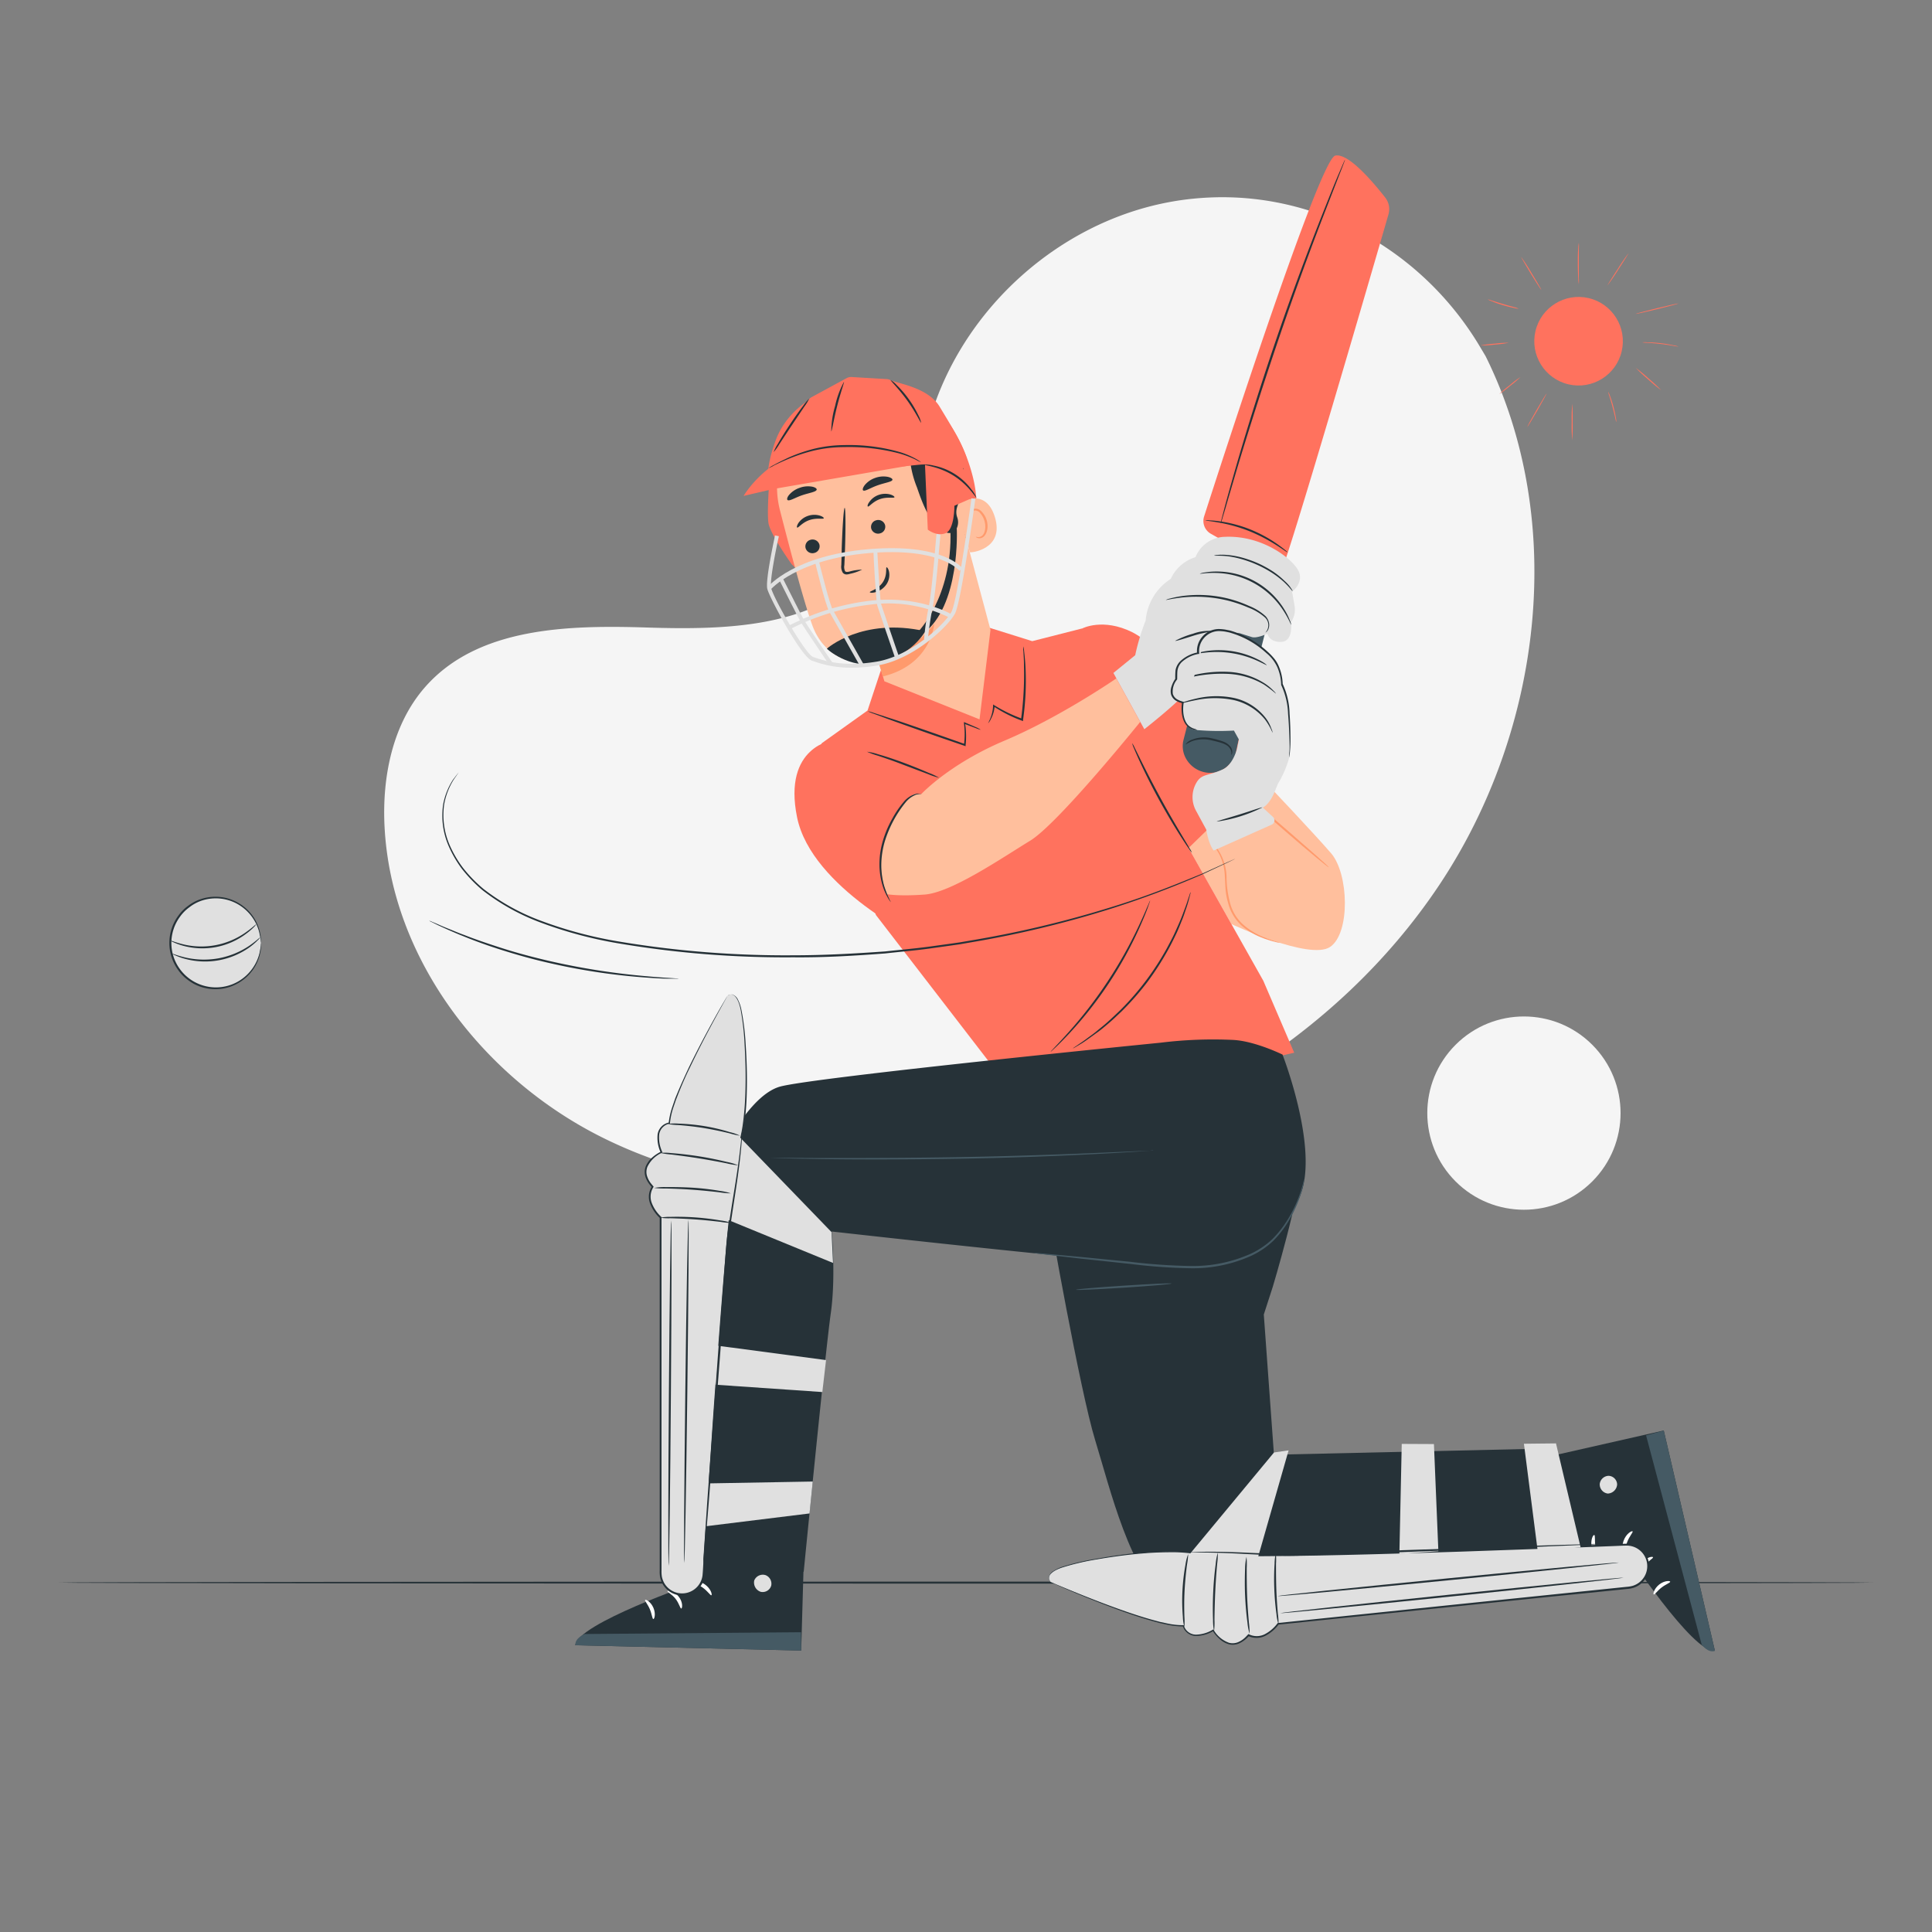 <svg xmlns="http://www.w3.org/2000/svg" viewBox="0 0 500 500"><rect x="0" y="0" width="500" height="500" fill="#808080" stroke="none"/><g id="freepik--background-simple--inject-36"><path d="M384.48,92.19l-1.79-3c-15.07-24.84-42.33-39.82-71.06-38a74.22,74.22,0,0,0-11,1.51c-26.13,5.59-48.86,25.35-58.29,50.65-5.54,14.88-7.09,32-17.6,43.83-13.69,15.37-36.93,15.86-57.35,15.22s-43.69-.09-57.31,15.34c-8.53,9.66-11.24,23.41-10.55,36.35,1.82,34.27,25.7,64.92,56.07,80.15s66.13,16.59,99.37,9.89c46.56-9.38,90.84-35.16,117.45-75S405.78,135.16,384.48,92.19Z" style="fill:#f5f5f5"></path><circle cx="394.39" cy="288.07" r="25.01" transform="translate(-88.18 363.25) rotate(-45)" style="fill:#f5f5f5"></circle></g><g id="freepik--Floor--inject-36"><path d="M484.81,409.58c0,.15-105.14.26-234.8.26s-234.82-.11-234.82-.26,105.12-.26,234.82-.26S484.81,409.44,484.81,409.58Z" style="fill:#263238"></path></g><g id="freepik--Sun--inject-36"><circle cx="408.51" cy="88.3" r="11.46" transform="translate(229.15 465.8) rotate(-76.78)" style="fill:#FF725E"></circle><path d="M406.88,113.93a45.48,45.48,0,0,1-.12-4.73,45.48,45.48,0,0,1,.12-4.73,45.48,45.48,0,0,1,.12,4.73A45.48,45.48,0,0,1,406.88,113.93Z" style="fill:#FF725E"></path><path d="M400.27,101.81c.06,0-1,2-2.4,4.41s-2.56,4.32-2.62,4.29,1-2,2.41-4.41S400.22,101.78,400.27,101.81Z" style="fill:#FF725E"></path><path d="M393.49,97.59a24.77,24.77,0,0,1-2.67,2.28A25.5,25.5,0,0,1,388,102a26.91,26.91,0,0,1,2.68-2.28A24.46,24.46,0,0,1,393.49,97.59Z" style="fill:#FF725E"></path><path d="M418.32,109.27a6,6,0,0,1-.31-1.16c-.16-.72-.4-1.72-.69-2.81s-.59-2.06-.81-2.77a6.94,6.94,0,0,1-.32-1.16,5.5,5.5,0,0,1,.48,1.1,27.34,27.34,0,0,1,.88,2.77,28.58,28.58,0,0,1,.63,2.84A5.91,5.91,0,0,1,418.32,109.27Z" style="fill:#FF725E"></path><path d="M429.94,101a40.38,40.38,0,0,1-3.39-2.8,43.8,43.8,0,0,1-3.23-3,38.58,38.58,0,0,1,3.39,2.8A39.33,39.33,0,0,1,429.94,101Z" style="fill:#FF725E"></path><path d="M434.4,89.68a8,8,0,0,1-1.39-.19c-.85-.15-2-.33-3.32-.48s-2.49-.24-3.35-.29A8,8,0,0,1,425,88.6a7.17,7.17,0,0,1,1.39,0c.87,0,2.06.07,3.37.22a32.4,32.4,0,0,1,3.33.55A7.21,7.21,0,0,1,434.4,89.68Z" style="fill:#FF725E"></path><path d="M434.41,78.54c0,.06-2.47.72-5.54,1.47s-5.59,1.3-5.6,1.24,2.46-.73,5.54-1.48S434.39,78.47,434.41,78.54Z" style="fill:#FF725E"></path><path d="M421.46,65.55c.05,0-1.14,1.93-2.66,4.23A49.06,49.06,0,0,1,416,73.87c-.05,0,1.13-1.93,2.65-4.23A47.66,47.66,0,0,1,421.46,65.55Z" style="fill:#FF725E"></path><path d="M408.6,62.83a10.47,10.47,0,0,1,0,1.58c0,1,0,2.31,0,3.79s0,2.82,0,3.79a10.37,10.37,0,0,1,0,1.57,10.27,10.27,0,0,1-.15-1.57c-.06-1-.11-2.31-.11-3.79s0-2.83.1-3.8A10.49,10.49,0,0,1,408.6,62.83Z" style="fill:#FF725E"></path><path d="M398.87,75c-.06,0-1.27-1.84-2.7-4.19s-2.55-4.27-2.49-4.3a49.68,49.68,0,0,1,2.7,4.18C397.81,73,398.92,74.92,398.87,75Z" style="fill:#FF725E"></path><path d="M393.05,79.9a5.93,5.93,0,0,1-1.22-.2c-.74-.15-1.77-.4-2.88-.73s-2.11-.67-2.82-1a5.61,5.61,0,0,1-1.13-.5,7.7,7.7,0,0,1,1.19.34c.72.23,1.72.55,2.83.88s2.12.6,2.85.8A6.06,6.06,0,0,1,393.05,79.9Z" style="fill:#FF725E"></path><path d="M390.51,88.7a27.62,27.62,0,0,1-3.66.48,28.11,28.11,0,0,1-3.68.23,27,27,0,0,1,3.66-.47A29.4,29.4,0,0,1,390.51,88.7Z" style="fill:#FF725E"></path></g><g id="freepik--Ball--inject-36"><circle cx="55.78" cy="244.04" r="11.74" style="fill:#e0e0e0"></circle><path d="M67.52,244a21.89,21.89,0,0,0-.46-2.84,11.75,11.75,0,0,0-4.29-6.35,11.53,11.53,0,0,0-10.91-1.61A10.7,10.7,0,0,0,49,234.81a10.58,10.58,0,0,0-2.42,2.44,11.45,11.45,0,0,0,0,13.58,11.48,11.48,0,0,0,5.33,4,11.53,11.53,0,0,0,10.91-1.61,11.75,11.75,0,0,0,4.29-6.35,21.89,21.89,0,0,0,.46-2.84,3.33,3.33,0,0,1,0,.75,5.37,5.37,0,0,1-.07.91,8.25,8.25,0,0,1-.22,1.23A11.65,11.65,0,0,1,63,253.52a11.85,11.85,0,0,1-5,2.27,12,12,0,0,1-6.29-.49,11.05,11.05,0,0,1-3-1.63,10.94,10.94,0,0,1-2.54-2.54,11.91,11.91,0,0,1,0-14.18,10.94,10.94,0,0,1,2.54-2.54,11.05,11.05,0,0,1,3-1.63,12,12,0,0,1,6.29-.49,11.85,11.85,0,0,1,5,2.27,11.65,11.65,0,0,1,4.25,6.59,8.25,8.25,0,0,1,.22,1.23,5.37,5.37,0,0,1,.07.91A3.33,3.33,0,0,1,67.52,244Z" style="fill:#263238"></path><path d="M66.3,239.2a3.3,3.3,0,0,1-.6.74,17,17,0,0,1-2,1.71,18.85,18.85,0,0,1-16.34,3.1,16.25,16.25,0,0,1-2.44-.88,2.73,2.73,0,0,1-.83-.47c0-.09,1.26.5,3.36,1a19.9,19.9,0,0,0,16-3C65.31,240.13,66.23,239.14,66.3,239.2Z" style="fill:#263238"></path><path d="M67.32,242.61a3.14,3.14,0,0,1-.63.74,16.94,16.94,0,0,1-2,1.73,19.83,19.83,0,0,1-16.77,3.07,16.11,16.11,0,0,1-2.51-.88,3.24,3.24,0,0,1-.86-.46c0-.09,1.29.5,3.45,1a21.49,21.49,0,0,0,8.56.2,21.22,21.22,0,0,0,7.92-3.22C66.29,243.55,67.26,242.54,67.32,242.61Z" style="fill:#263238"></path></g><g id="freepik--Character--inject-36"><path d="M391.42,409.08l29.1-7.87s17.77,26.94,23.29,26l-13.23-57-45.84,10.39Z" style="fill:#263238"></path><path d="M414,384.17a2.39,2.39,0,0,1,2.28-2.23,2.3,2.3,0,0,1,2.23,2.24,2.52,2.52,0,0,1-2.43,2.35,2.39,2.39,0,0,1-2.06-2.59" style="fill:#e0e0e0"></path><path d="M430.58,370.24,426,371.47l14.4,54.17s1.69,2.28,3.41,1.58Z" style="fill:#455a64"></path><path d="M420.44,402.2c.28-.07.08-1.49.66-3.07s1.58-2.58,1.41-2.81-1.68.56-2.35,2.48S420.2,402.32,420.44,402.2Z" style="fill:#fff"></path><path d="M424.3,407.6c.29,0,.48-1.31,1.44-2.53s2.14-1.78,2.06-2.05-1.69-.09-2.85,1.45S424,407.66,424.3,407.6Z" style="fill:#fff"></path><path d="M432.24,409.34c0-.27-1.48-.33-2.83.73s-1.67,2.51-1.41,2.58.89-.93,2-1.79S432.28,409.62,432.24,409.34Z" style="fill:#fff"></path><path d="M413.61,403.26c.23-.18-.45-1.37-.71-3s0-2.94-.32-3-1,1.32-.66,3.2S413.43,403.44,413.61,403.26Z" style="fill:#fff"></path><path d="M271.42,313.39c0,.94,8.14,46.76,12,59.3s9.23,35.22,18.82,41.23,102.14-12.38,102.14-12.38l-3.68-26.67-71,1.61-2.63-36.28,2.32-7.17s7.14-23.7,7.25-31.8-39.57-3.08-39.57-3.08Z" style="fill:#263238"></path><path d="M303.21,332.19c0,.14-5.53.62-12.37,1.06s-12.39.69-12.4.54,5.53-.62,12.37-1.06S303.2,332,303.21,332.19Z" style="fill:#455a64"></path><path d="M327.82,202.79s12.11,12.75,16.68,18.05,5,20.71-.29,24.24-25.52-5.93-25.52-5.93L307,218.44Z" style="fill:#ffbf9d"></path><path d="M331.31,244a6.48,6.48,0,0,1-1.37-.27,14.75,14.75,0,0,1-1.58-.44l-1-.32-1.07-.42a17.31,17.31,0,0,1-4.86-2.93,11.7,11.7,0,0,1-3.59-5.93,17.41,17.41,0,0,1-.67-3.56c-.09-1.16-.11-2.27-.18-3.32a13.78,13.78,0,0,0-1.26-5.37,16.57,16.57,0,0,0-3-4.19,4.67,4.67,0,0,1,1.07.91,12.23,12.23,0,0,1,2.22,3.12,13.74,13.74,0,0,1,1.41,5.49,26.77,26.77,0,0,0,.87,6.77,11.38,11.38,0,0,0,3.41,5.72,17.63,17.63,0,0,0,4.69,3C329.39,243.5,331.34,243.92,331.31,244Z" style="fill:#ff9a6c"></path><path d="M343.87,224.45c-.09.11-5.09-4-11.17-9.27s-10.92-9.56-10.83-9.67,5.1,4,11.17,9.27S344,224.34,343.87,224.45Z" style="fill:#ff9a6c"></path><path d="M280.14,162.62s5.3-2.77,12.9,1,38.31,32.73,38.31,32.73l-23.74,23.1-21.34-22Z" style="fill:#FF725E"></path><polygon points="227.99 173.4 224.52 183.88 212.59 192.4 226.67 236.78 266.19 288.07 334.94 272.44 326.94 253.81 295.84 198.56 280.14 162.62 267.14 165.93 255.68 162.34 227.99 173.4" style="fill:#FF725E"></polygon><path d="M215.71,191.51s-13.18,1.57-9.43,20,32.13,31.92,32.13,31.92l15.09-15.7-4.66-25.13Z" style="fill:#FF725E"></path><path d="M243.06,201.29a17.13,17.13,0,0,1-2.77-.91l-6.57-2.48c-2.56-1-4.9-1.78-6.6-2.35a20.24,20.24,0,0,1-2.74-1,13.74,13.74,0,0,1,2.85.65c1.73.48,4.1,1.25,6.67,2.21s4.87,1.92,6.52,2.63A16.54,16.54,0,0,1,243.06,201.29Z" style="fill:#263238"></path><path d="M253.83,188.87a6.81,6.81,0,0,1-1.17-.38l-3.17-1.2.24-.18a20.61,20.61,0,0,1,.17,5.72l0,.29-.27-.1-7.7-2.64c-4.81-1.68-9.15-3.22-12.29-4.36l-3.7-1.37a9.21,9.21,0,0,1-1.34-.57,6.87,6.87,0,0,1,1.41.38l3.75,1.22c3.17,1,7.53,2.53,12.34,4.2l7.68,2.7-.31.19a21.62,21.62,0,0,0,0-5.61l0-.3.28.12,3.11,1.34A6.69,6.69,0,0,1,253.83,188.87Z" style="fill:#263238"></path><path d="M264.82,167.29a6.73,6.73,0,0,1,.22,1.25c.1.8.23,2,.32,3.42a71.09,71.09,0,0,1-.23,11.35c-.1,1-.23,2-.36,3l0,.31-.3-.11a34.77,34.77,0,0,1-7.33-3.71l.29-.15a8.84,8.84,0,0,1-1,3.46,3.79,3.79,0,0,1-.72,1.09s.21-.42.54-1.18a9.45,9.45,0,0,0,.76-3.39l0-.32.27.18a39,39,0,0,0,7.31,3.54l-.35.21c.13-1,.25-1.94.35-3A87.8,87.8,0,0,0,265,172c0-1.45-.11-2.62-.15-3.43A5.31,5.31,0,0,1,264.82,167.29Z" style="fill:#263238"></path><path d="M308.14,230.89a1.93,1.93,0,0,1-.1.52l-.38,1.46c-.17.64-.39,1.41-.7,2.29s-.61,1.9-1.07,3-.9,2.29-1.5,3.54-1.24,2.57-2,3.95a73.11,73.11,0,0,1-5.46,8.51,72.25,72.25,0,0,1-6.68,7.6c-1.13,1.06-2.19,2.09-3.26,3s-2,1.71-3,2.42-1.81,1.31-2.57,1.85-1.45,1-2,1.3l-1.3.77a2.51,2.51,0,0,1-.47.24s.13-.13.41-.33l1.25-.85c.55-.36,1.21-.81,1.95-1.37s1.62-1.15,2.52-1.9,1.91-1.53,2.93-2.45,2.09-1.93,3.21-3a71,71,0,0,0,12.05-16c.72-1.36,1.43-2.65,2-3.9s1.1-2.42,1.55-3.5.8-2.07,1.13-2.94.59-1.63.78-2.26l.48-1.43A2,2,0,0,1,308.14,230.89Z" style="fill:#263238"></path><path d="M297.65,233.08a2.36,2.36,0,0,1-.13.46c-.13.35-.28.78-.46,1.3-.4,1.13-1.05,2.73-1.92,4.69a101.14,101.14,0,0,1-18.33,27.84c-1.46,1.56-2.68,2.79-3.55,3.61l-1,.93a2.19,2.19,0,0,1-.37.31s.09-.15.3-.38l.94-1c.83-.86,2-2.13,3.43-3.72a114,114,0,0,0,18.27-27.74c.9-1.93,1.6-3.51,2.06-4.62l.55-1.26C297.55,233.22,297.63,233.07,297.65,233.08Z" style="fill:#263238"></path><path d="M293,192.33a6,6,0,0,1,.62,1.11l1.53,3.1c1.3,2.62,3.13,6.22,5.26,10.13s4.18,7.38,5.68,9.89c.71,1.18,1.31,2.17,1.78,3a5.51,5.51,0,0,1,.6,1.12,6.06,6.06,0,0,1-.77-1c-.47-.67-1.13-1.66-1.92-2.89-1.59-2.46-3.68-5.92-5.83-9.84s-3.91-7.55-5.13-10.21c-.61-1.33-1.08-2.42-1.39-3.17A6.21,6.21,0,0,1,293,192.33Z" style="fill:#263238"></path><path d="M236,205.86a2.91,2.91,0,0,1,2.42-.34h0s7.18-7.77,21.57-13.85,28.91-16.09,28.91-16.09l6.18,11.25s-21.18,26.29-28.47,30.74S246.24,231,239.3,231.51s-9.89-.12-9.89-.12-3.44-8.45.2-16.23C231.49,211.41,233.34,207.62,236,205.86Z" style="fill:#ffbf9d"></path><path d="M238.44,205.52a4.57,4.57,0,0,0-1.26.11,6.43,6.43,0,0,0-2.79,2A30.12,30.12,0,0,0,229,217.7a22.15,22.15,0,0,0-.92,6.24,19.91,19.91,0,0,0,.68,5.12,25.88,25.88,0,0,0,1.8,4.42s-.09-.08-.22-.26a7.15,7.15,0,0,1-.53-.81,15.87,15.87,0,0,1-1.41-3.25,19.34,19.34,0,0,1-.8-5.21,21.65,21.65,0,0,1,.9-6.39,27.42,27.42,0,0,1,2.55-5.92,25,25,0,0,1,3-4.31,6.31,6.31,0,0,1,3-1.89,2.55,2.55,0,0,1,1,0A1,1,0,0,1,238.44,205.52Z" style="fill:#263238"></path><path d="M271.91,409.41s26.71,11.83,34.37,11.31c0,0,1.2,4.7,7.71,1.17,0,0,4.18,7.06,9.15,1.27,0,0,3.6,2.3,7.66-2.92l90.73-9.37a5.59,5.59,0,0,0,5-6.11h0a5.58,5.58,0,0,0-5.78-5c-21.59.87-102.58,4-111,2.34-9.72-1.93-30.18,1.77-34.6,3.41C275.14,405.48,269.8,407,271.91,409.41Z" style="fill:#e0e0e0"></path><path d="M271.91,409.41l-.22-.29a1.42,1.42,0,0,1-.27-1.08,2.59,2.59,0,0,1,1.2-1.47,10.06,10.06,0,0,1,2.5-1.16h0a62.11,62.11,0,0,1,8.59-2c3.55-.64,7.76-1.29,12.58-1.69,2.41-.21,5-.32,7.68-.29,1.36,0,2.74.1,4.16.26s2.84.4,4.3.52c5.91.28,12.35.2,19.24.11,13.77-.19,29.34-.66,46.17-1.22l26.13-.94,13.66-.53c1.16,0,2.29-.11,3.48-.12a5.79,5.79,0,0,1,3.39,1.19,5.85,5.85,0,0,1-.16,9.42,5.94,5.94,0,0,1-1.59.8,8.07,8.07,0,0,1-1.73.31l-6.74.69L401,413.25l-25.35,2.6-44.86,4.6.15-.08a10,10,0,0,1-3.53,3,5,5,0,0,1-4.41,0l.26,0c-.36.35-.69.73-1.07,1a5.94,5.94,0,0,1-1.25.81,4.07,4.07,0,0,1-2.9.35,6,6,0,0,1-2.46-1.41,9.59,9.59,0,0,1-1.77-2.11l.24.07a9,9,0,0,1-4.55,1.31,3.67,3.67,0,0,1-2.15-.76,3.62,3.62,0,0,1-1.26-1.84l.17.13a20.39,20.39,0,0,1-4.2-.46l-2-.44-1.88-.52c-2.47-.7-4.76-1.46-6.87-2.2-4.23-1.5-7.79-2.91-10.67-4.08s-5.08-2.12-6.55-2.77l-1.68-.74-.56-.27.58.23,1.69.7c1.49.62,3.7,1.54,6.59,2.69s6.45,2.53,10.68,4c2.12.73,4.4,1.48,6.86,2.16l1.88.51,2,.43a19.24,19.24,0,0,0,4.11.43h.14l0,.12a3.32,3.32,0,0,0,3.12,2.34,8.84,8.84,0,0,0,4.36-1.28l.14-.08.1.14a7.47,7.47,0,0,0,4,3.33,3.66,3.66,0,0,0,2.63-.32A5.5,5.5,0,0,0,322,424c.36-.3.67-.67,1-1l.12-.11.13.08a4.6,4.6,0,0,0,4,0,9.6,9.6,0,0,0,3.37-2.87l.05-.07h.09l44.84-4.67L401,412.74l13.25-1.37,6.74-.7a7.62,7.62,0,0,0,1.62-.28,5.49,5.49,0,0,0,1.45-.73A5.32,5.32,0,0,0,421.1,400c-1.12,0-2.31.08-3.45.12l-13.66.53-26.14.92c-16.83.53-32.4,1-46.18,1.13-6.89.07-13.33.13-19.26-.17-1.49-.12-3-.3-4.33-.53a38.7,38.7,0,0,0-4.11-.28c-2.69,0-5.25.06-7.65.26-4.82.37-9,1-12.58,1.61a64.48,64.48,0,0,0-8.57,2h0c-2,.62-3.44,1.51-3.67,2.52a1.38,1.38,0,0,0,.23,1C271.85,409.3,271.91,409.41,271.91,409.41Z" style="fill:#263238"></path><polygon points="362.16 402.15 362.77 373.68 371.1 373.72 372.25 401.45 362.16 402.15" style="fill:#e0e0e0"></polygon><polygon points="394.39 373.64 397.98 401.57 409.06 400.44 402.69 373.55 394.39 373.64" style="fill:#e0e0e0"></polygon><polygon points="329.71 375.9 306.57 403.81 323.93 409.63 324.06 408.29 333.49 375.35 329.71 375.9" style="fill:#e0e0e0"></polygon><path d="M307.5,402.19a18.54,18.54,0,0,1-.31,2.77c-.22,1.71-.48,4.07-.62,6.68s-.1,5-.05,6.71a20.12,20.12,0,0,1,0,2.79,12.13,12.13,0,0,1-.4-2.77,51.26,51.26,0,0,1-.1-6.75,52.45,52.45,0,0,1,.78-6.71A12.45,12.45,0,0,1,307.5,402.19Z" style="fill:#263238"></path><path d="M315.17,401.82a19.73,19.73,0,0,1-.18,3c-.16,1.84-.36,4.38-.49,7.19s-.18,5.36-.2,7.21a18.47,18.47,0,0,1-.11,3,16.89,16.89,0,0,1-.26-3c-.07-1.85-.08-4.41.05-7.24s.39-5.37.64-7.2A14.6,14.6,0,0,1,315.17,401.82Z" style="fill:#263238"></path><path d="M322.59,402.91a19.44,19.44,0,0,1,.06,2.93c0,1.81,0,4.3.1,7.05s.31,5.23.46,7a20.55,20.55,0,0,1,.18,2.92,13.88,13.88,0,0,1-.55-2.88c-.25-1.79-.49-4.29-.61-7s-.06-5.27,0-7.08A14.09,14.09,0,0,1,322.59,402.91Z" style="fill:#263238"></path><path d="M330.18,402a15.9,15.9,0,0,1,.05,2.7c0,1.67,0,4,.08,6.51s.27,4.83.41,6.49a17.19,17.19,0,0,1,.16,2.7,12.13,12.13,0,0,1-.53-2.66,65.33,65.33,0,0,1-.56-6.51,64.33,64.33,0,0,1,.07-6.54A12.15,12.15,0,0,1,330.18,402Z" style="fill:#263238"></path><path d="M419.34,399.43l-.29,0-.85,0-3.29.17-12.07.51L363,401.69l-21.95.76c-3.37.11-6.58.28-9.58.14s-5.8-.25-8.35-.38c-5.09-.28-9.21-.41-12.07-.42-1.42,0-2.53,0-3.28,0h-.85a1,1,0,0,1-.3,0l.29,0,.86-.06c.75,0,1.85-.09,3.28-.12,2.86-.06,7,0,12.09.25,2.55.1,5.34.24,8.34.31s6.19-.06,9.56-.18l21.94-.8,39.86-1.34,12.08-.35,3.28-.06h.86A.94.94,0,0,1,419.34,399.43Z" style="fill:#263238"></path><path d="M419,404.38c0,.14-19.77,2.2-44.18,4.6s-44.22,4.24-44.24,4.09,19.77-2.2,44.19-4.6S419,404.23,419,404.38Z" style="fill:#263238"></path><path d="M420.21,408.3c0,.14-19.88,2.32-44.43,4.85s-44.48,4.48-44.49,4.34,19.88-2.32,44.44-4.85S420.2,408.16,420.21,408.3Z" style="fill:#263238"></path><path d="M179.5,379.56l.38,30.15s-30.52,10.51-31,16.08l58.47,1.37,1.34-47Z" style="fill:#263238"></path><path d="M198,407.6a2.38,2.38,0,0,1,1.59,2.76,2.3,2.3,0,0,1-2.72,1.6,2.53,2.53,0,0,1-1.67-2.94,2.39,2.39,0,0,1,3-1.35" style="fill:#e0e0e0"></path><path d="M207.36,427.16l-.05-4.74-56,.46s-2.63,1.07-2.38,2.91Z" style="fill:#455a64"></path><path d="M178.93,409.39c0,.28,1.43.45,2.82,1.4s2.1,2.17,2.36,2.06-.12-1.77-1.81-2.89S178.88,409.12,178.93,409.39Z" style="fill:#fff"></path><path d="M172.74,411.78c-.07.28,1.16.79,2.1,2s1.19,2.52,1.47,2.51.51-1.62-.69-3.12S172.75,411.51,172.74,411.78Z" style="fill:#fff"></path><path d="M169.09,419c.26.07.69-1.35,0-2.93s-2-2.23-2.14-2,.68,1.09,1.23,2.4S168.8,419,169.09,419Z" style="fill:#fff"></path><path d="M179.61,402.51c.11.26,1.43-.1,3,.05s2.86.68,3,.44-1-1.29-2.94-1.44S179.48,402.28,179.61,402.51Z" style="fill:#fff"></path><path d="M300.43,269.84s-90.89,9.05-98.72,11.42-15,16.64-18.34,23.57-8.61,100-8.61,100L208,406.76s5.65-57.43,7-66.84.25-21.21.25-21.21,91.32,10.31,100,9.47S334.1,317.62,337,307.92c3.69-12.48-5.09-35-5.09-35s-7-3.44-12.61-3.78A110.87,110.87,0,0,0,300.43,269.84Z" style="fill:#263238"></path><path d="M298.46,297.74l-.26,0-.76.07-2.91.21c-2.54.17-6.21.39-10.75.63-9.08.47-21.62,1-35.49,1.23s-26.43.23-35.52.09c-4.54-.07-8.22-.15-10.76-.23l-2.92-.1-.76,0-.26,0a.76.76,0,0,1,.26,0H202l10.76.06c9.08,0,21.64,0,35.5-.24s26.41-.7,35.48-1.08l10.75-.46,2.93-.12h1Z" style="fill:#455a64"></path><path d="M188.26,257.75s-14.69,25.24-15,32.91c0,0-4.8.68-2,7.54,0,0-7.47,3.37-2.26,8.95,0,0-2.68,3.33,2.06,7.94v92a5.59,5.59,0,0,0,5.52,5.59h0a5.59,5.59,0,0,0,5.65-5.24c1.36-21.71,6.6-103.07,9.19-111.25,3-9.46,1.57-30.2.43-34.77C191.82,261.39,190.86,255.91,188.26,257.75Z" style="fill:#e0e0e0"></path><path d="M188.26,257.75l.31-.19a1.4,1.4,0,0,1,1.1-.15,2.56,2.56,0,0,1,1.34,1.36,10,10,0,0,1,.87,2.61h0a62.74,62.74,0,0,1,1.09,8.79c.24,3.61.43,7.89.29,12.74a76.62,76.62,0,0,1-.57,7.7,38.68,38.68,0,0,1-.74,4.11c-.39,1.39-.7,2.79-1,4.25-.9,5.87-1.49,12.31-2.12,19.2-1.24,13.78-2.38,29.38-3.57,46.26-.57,8.44-1.16,17.2-1.77,26.21q-.43,6.75-.88,13.7c-.08,1.16-.12,2.3-.24,3.49a5.76,5.76,0,0,1-1.55,3.26,5.85,5.85,0,0,1-9.38-1.24,6,6,0,0,1-.61-1.69,8.79,8.79,0,0,1-.1-1.76V386.15c0-8.82,0-17.41,0-25.68,0-16.54,0-31.84,0-45.38l.06.15a9.93,9.93,0,0,1-2.57-3.83,4.94,4.94,0,0,1,.5-4.38v.26c-.31-.4-.65-.77-.92-1.18a6.26,6.26,0,0,1-.68-1.34,4.11,4.11,0,0,1,0-2.91,6.24,6.24,0,0,1,1.67-2.3,10.13,10.13,0,0,1,2.29-1.52l-.09.23a9,9,0,0,1-.8-4.67,3.64,3.64,0,0,1,3-3.1l-.14.15a20.11,20.11,0,0,1,.92-4.12c.22-.64.44-1.28.65-1.91s.49-1.22.72-1.81c1-2.38,2-4.57,2.95-6.59,1.95-4,3.75-7.42,5.23-10.15s2.66-4.81,3.47-6.21l.92-1.58c.21-.35.33-.53.33-.53s-.09.19-.29.55l-.88,1.6c-.78,1.42-1.94,3.51-3.4,6.25s-3.22,6.14-5.15,10.18c-1,2-1.95,4.21-2.91,6.58-.23.6-.47,1.2-.71,1.82l-.64,1.89a19.2,19.2,0,0,0-.88,4.05l0,.13-.12,0a3.34,3.34,0,0,0-2.67,2.84,8.73,8.73,0,0,0,.8,4.47l.06.15-.15.08a7.53,7.53,0,0,0-3.75,3.63,3.6,3.6,0,0,0,0,2.66,5.8,5.8,0,0,0,.63,1.24c.26.4.59.75.89,1.13l.1.13-.09.13a4.58,4.58,0,0,0-.43,4,9.5,9.5,0,0,0,2.48,3.66l.07.06v.09c0,13.54,0,28.84,0,45.38,0,8.27,0,16.86,0,25.68q0,6.63,0,13.42v6.83a9,9,0,0,0,.09,1.66,5.89,5.89,0,0,0,.55,1.54,5.33,5.33,0,0,0,8.55,1.13,5.25,5.25,0,0,0,1.42-3c.11-1.13.16-2.32.24-3.46q.44-6.94.88-13.71c.62-9,1.21-17.77,1.79-26.21,1.21-16.87,2.38-32.47,3.65-46.26.65-6.89,1.26-13.33,2.18-19.22.27-1.47.6-2.92,1-4.27a35.32,35.32,0,0,0,.75-4.07,76.21,76.21,0,0,0,.6-7.67c.16-4.84,0-9.11-.21-12.72a65.81,65.81,0,0,0-1-8.77h0c-.4-2-1.12-3.58-2.1-3.92a1.34,1.34,0,0,0-1.06.11Z" style="fill:#263238"></path><polygon points="185.55 348.25 213.78 351.99 212.82 360.26 185.13 358.36 185.55 348.25" style="fill:#e0e0e0"></polygon><polygon points="210.34 383.42 182.19 383.92 182.09 395.06 209.51 391.68 210.34 383.42" style="fill:#e0e0e0"></polygon><polygon points="215.21 318.88 190.01 292.81 182.32 309.43 182.86 313.43 215.59 326.85 215.21 318.88" style="fill:#e0e0e0"></polygon><path d="M191.52,293.92a20.19,20.19,0,0,1-2.72-.62c-1.67-.41-4-.92-6.57-1.35s-4.95-.65-6.66-.79a18.22,18.22,0,0,1-2.78-.28,13.27,13.27,0,0,1,2.8-.09,53.26,53.26,0,0,1,6.72.65A50.35,50.35,0,0,1,188.9,293,11.66,11.66,0,0,1,191.52,293.92Z" style="fill:#263238"></path><path d="M191.05,301.58a19.86,19.86,0,0,1-3-.51c-1.81-.36-4.32-.83-7.1-1.28s-5.31-.76-7.14-1a20.24,20.24,0,0,1-3-.43,15.08,15.08,0,0,1,3,.07c1.84.13,4.39.4,7.18.84s5.3,1,7.1,1.43A14.68,14.68,0,0,1,191.05,301.58Z" style="fill:#263238"></path><path d="M189.14,308.84a19.8,19.8,0,0,1-2.92-.27c-1.79-.21-4.27-.47-7-.67s-5.24-.28-7-.32a21.56,21.56,0,0,1-2.93-.14,14.09,14.09,0,0,1,2.93-.23c1.81,0,4.32,0,7.08.17s5.24.52,7,.82A14.44,14.44,0,0,1,189.14,308.84Z" style="fill:#263238"></path><path d="M189.19,316.48a17.39,17.39,0,0,1-2.7-.26c-1.65-.19-3.94-.45-6.47-.63s-4.83-.26-6.5-.31a15.31,15.31,0,0,1-2.7-.14,13.28,13.28,0,0,1,2.7-.22,66.62,66.62,0,0,1,13,.94A11.72,11.72,0,0,1,189.19,316.48Z" style="fill:#263238"></path><path d="M182,405.38a1.07,1.07,0,0,1,0-.29c0-.22,0-.5,0-.86,0-.78.12-1.88.2-3.28.2-2.88.48-7,.82-12.06.74-10.21,1.77-24.25,2.9-39.77.59-7.77,1.15-15.16,1.66-21.89.26-3.36.44-6.57.92-9.55s.89-5.73,1.3-8.25c.83-5,1.42-9.11,1.73-11.95.17-1.41.28-2.52.34-3.26l.09-.85a.9.9,0,0,1,.05-.29,2.13,2.13,0,0,1,0,.29l0,.85c0,.75-.11,1.86-.24,3.28-.26,2.85-.79,6.95-1.58,12-.38,2.52-.82,5.28-1.23,8.25s-.62,6.16-.87,9.53c-.5,6.73-1.05,14.13-1.62,21.9-1.19,15.5-2.27,29.54-3.05,39.75-.42,5.06-.75,9.17-1,12.05-.12,1.39-.22,2.49-.29,3.27,0,.35-.07.63-.09.85A1,1,0,0,1,182,405.38Z" style="fill:#263238"></path><path d="M177.08,404.49c-.14,0,0-19.89.28-44.42s.66-44.42.81-44.42,0,19.89-.29,44.43S177.23,404.49,177.08,404.49Z" style="fill:#263238"></path><path d="M173.05,405.27c-.15,0-.12-20,.06-44.7s.44-44.69.59-44.69.11,20-.07,44.7S173.19,405.27,173.05,405.27Z" style="fill:#263238"></path><path d="M337.54,305.11s0,.28-.12.82a20,20,0,0,1-.53,2.33,32.5,32.5,0,0,1-3.56,8,26.39,26.39,0,0,1-3.75,4.8,21.08,21.08,0,0,1-5.77,3.94,36.54,36.54,0,0,1-15.57,3.22,144.51,144.51,0,0,1-15.91-1.14l-12.93-1.38-8.71-1-2.37-.29a5.54,5.54,0,0,1-.82-.14,4.34,4.34,0,0,1,.83,0l2.38.2,8.73.8,12.94,1.27a149.82,149.82,0,0,0,15.85,1.1,36.6,36.6,0,0,0,15.37-3.13,21.17,21.17,0,0,0,5.68-3.82,27.25,27.25,0,0,0,3.74-4.69,33.64,33.64,0,0,0,3.67-7.89c.31-1,.51-1.76.63-2.29A3.72,3.72,0,0,1,337.54,305.11Z" style="fill:#455a64"></path><path d="M315.38,155.66c-2.93,11.72-7.64,30.15-9.06,35.71a6.55,6.55,0,0,0,.4,4.53,7.2,7.2,0,0,0,5.25,4,6.69,6.69,0,0,0,6-1.9c1-1,1.89-2.16,1.9-3.07,0-1.56,6.15-25.76,8.73-35.89a6.84,6.84,0,0,0-2.51-7.15h0A6.85,6.85,0,0,0,315.38,155.66Z" style="fill:#455a64"></path><path d="M318.69,195.33c-.05,0,0-.21,0-.56a2.37,2.37,0,0,0-.57-1.32c-.78-1-2.64-1.4-4.54-1.85a9.18,9.18,0,0,0-4.94.16,16,16,0,0,0-1.86.94,3.42,3.42,0,0,1,1.73-1.28,8.51,8.51,0,0,1,5.17-.33,20.48,20.48,0,0,1,2.75.78,4.19,4.19,0,0,1,2,1.35,2.32,2.32,0,0,1,.48,1.55C318.85,195.16,318.71,195.34,318.69,195.33Z" style="fill:#263238"></path><path d="M333.19,181.63a13.37,13.37,0,0,0-1.43-4.47,12.3,12.3,0,0,0-1.54-5.68c-1.33-2.27-7.79-7.93-14.31-8.39a5.47,5.47,0,0,0-5.83,6s0,.09,0,.13-5.63.88-5.68,4.92l0,1.63s-3.7,4.8,1.68,6.08c0,0-1.25,6.68,3.78,7.1a68.91,68.91,0,0,0,9.48.12l1.28,2.31-.48,2.38s-1,4.15-3.69,5.36c-3.71,1.7-5.32,1.09-6.69,3.23a7.39,7.39,0,0,0-.16,7.6l2.6,4.79c.58,3.85,1.91,5.38,1.91,5.38l15-6.7a1.22,1.22,0,0,0,.33-2L326.81,209s1.62-.68,3-3.93l.92-2.24a26.56,26.56,0,0,0,2.9-6.71C334.13,193.24,333.7,184.61,333.19,181.63Z" style="fill:#e0e0e0"></path><path d="M329.35,189.67a16.4,16.4,0,0,0-2-3.5,14.56,14.56,0,0,0-8.08-5,24,24,0,0,0-9.65,0c-2.45.47-3.95.92-4,.84a4.57,4.57,0,0,1,1-.41c.67-.22,1.65-.51,2.88-.79a22.53,22.53,0,0,1,9.84-.18,14.24,14.24,0,0,1,8.26,5.24,9.91,9.91,0,0,1,1.41,2.65A3.25,3.25,0,0,1,329.35,189.67Z" style="fill:#263238"></path><path d="M330.25,179.55a33.53,33.53,0,0,0-3.11-2.37,20.2,20.2,0,0,0-8.9-2.76,35.65,35.65,0,0,0-9.39.7c-2.39.46-3.85.83-3.87.75a4.23,4.23,0,0,1,1-.37c.65-.2,1.6-.47,2.79-.74a31.45,31.45,0,0,1,9.51-.86,19.12,19.12,0,0,1,9.06,3,13.06,13.06,0,0,1,2.24,1.86A3.54,3.54,0,0,1,330.25,179.55Z" style="fill:#263238"></path><path d="M327.83,172.14c0,.07-1-.48-2.52-1.17a25.53,25.53,0,0,0-13-2.11c-1.7.16-2.74.4-2.76.31s.24-.13.71-.26a15.05,15.05,0,0,1,2-.42,22.43,22.43,0,0,1,13.22,2.14,15.48,15.48,0,0,1,1.77,1C327.64,171.94,327.85,172.11,327.83,172.14Z" style="fill:#263238"></path><path d="M314.9,212.63c0-.14,2.65-.84,5.89-1.85s5.84-1.95,5.9-1.81a38.24,38.24,0,0,1-11.79,3.66Z" style="fill:#263238"></path><path d="M313.37,138.14c5.63,3.17,17.91,10.3,17.91,10.3,1.23-.57,23.81-78.31,28.05-92.94a4.89,4.89,0,0,0-.84-4.38c-3-3.81-9.5-11.61-12.94-10.84-4,.91-28.73,77.19-33.93,93.38A3.81,3.81,0,0,0,313.37,138.14Z" style="fill:#FF725E"></path><path d="M333.19,142.94c-.06.06-1.09-.72-2.85-1.84a42.83,42.83,0,0,0-7.22-3.72,40.43,40.43,0,0,0-7.83-2.17c-2.05-.36-3.34-.47-3.34-.55a2.77,2.77,0,0,1,.92,0,22.81,22.81,0,0,1,2.48.22,33.7,33.7,0,0,1,8,2.05,35,35,0,0,1,7.23,3.89c.86.61,1.54,1.13,2,1.51S333.21,142.91,333.19,142.94Z" style="fill:#263238"></path><path d="M348.08,41.38a2.51,2.51,0,0,1-.08.24c-.07.19-.15.42-.26.71q-.37,1-1.05,2.7L342.82,55c-3.25,8.39-7.59,20-12,33s-8.14,24.85-10.72,33.46c-1.26,4.29-2.29,7.77-3,10.22-.35,1.17-.63,2.1-.83,2.78l-.22.72a1.13,1.13,0,0,1-.1.24,1,1,0,0,1,0-.26c0-.19.1-.43.17-.73.18-.68.42-1.62.73-2.81.64-2.43,1.62-5.94,2.86-10.26,2.49-8.65,6.13-20.54,10.57-33.53s8.85-24.62,12.19-33c1.66-4.18,3-7.55,4-9.86l1.15-2.67.3-.69C348,41.45,348.07,41.37,348.08,41.38Z" style="fill:#263238"></path><path d="M288.15,174.16l5.64-4.59a56.55,56.55,0,0,1,2.71-9,14.16,14.16,0,0,1,6.5-10.76,10.39,10.39,0,0,1,6.39-5.62,8.37,8.37,0,0,1,7.67-5.26c9.91-.43,17.8,6,19.07,9s-1.74,5.19-1.74,5.19l.64,3.65a5.85,5.85,0,0,1-.92,4.28h0s.68,4.92-2.48,5.07S328,164,328,164s-2.72,1.27-4,.88l-3.16-1-5.39-.44-4.06,2.81s-2,9.28-3.75,12.06-11.49,10.41-11.49,10.41Z" style="fill:#e0e0e0"></path><path d="M301.72,155.26a5.38,5.38,0,0,1,1.18-.39,28,28,0,0,1,3.33-.65,31.81,31.81,0,0,1,11.15.58,31.48,31.48,0,0,1,5.84,2,13.85,13.85,0,0,1,4.3,2.66,3.52,3.52,0,0,1,.9,1.78,2.84,2.84,0,0,1-.13,1.49,1.92,1.92,0,0,1-.52.79c-.16.14-.27.18-.27.17a2.75,2.75,0,0,0-.25-4,14.15,14.15,0,0,0-4.22-2.47,33.65,33.65,0,0,0-5.77-1.91,34.54,34.54,0,0,0-11-.72C303.45,154.88,301.74,155.35,301.72,155.26Z" style="fill:#263238"></path><path d="M310.52,148.47a4.37,4.37,0,0,1,1.13-.29,18,18,0,0,1,3.16-.27,20.5,20.5,0,0,1,17.59,9.84,17.16,17.16,0,0,1,1.42,2.84,4.43,4.43,0,0,1,.35,1.11c-.09,0-.63-1.54-2.08-3.75a21.27,21.27,0,0,0-17.29-9.67C312.16,148.2,310.53,148.57,310.52,148.47Z" style="fill:#263238"></path><path d="M314.21,143.77a2.9,2.9,0,0,1,.91-.15,6.78,6.78,0,0,1,1.07-.05,10.43,10.43,0,0,1,1.43.06,21.21,21.21,0,0,1,3.65.63,29.93,29.93,0,0,1,4.29,1.51,28.45,28.45,0,0,1,4,2.21,21.3,21.3,0,0,1,2.87,2.35,9.94,9.94,0,0,1,1,1,6.47,6.47,0,0,1,.65.86,2.89,2.89,0,0,1,.46.79c-.08.06-.79-1-2.33-2.43a24,24,0,0,0-2.89-2.22,29.44,29.44,0,0,0-8.11-3.66,25.19,25.19,0,0,0-3.57-.73C315.52,143.73,314.22,143.87,314.21,143.77Z" style="fill:#263238"></path><path d="M313.72,163.3c0,.15-2.2.38-4.8,1.2s-4.73,1.5-4.78,1.34a22.36,22.36,0,0,1,4.63-1.84A11.88,11.88,0,0,1,313.72,163.3Z" style="fill:#263238"></path><path d="M309.86,188.94a2.49,2.49,0,0,1-.63-.06,3.88,3.88,0,0,1-1.67-.7c-1.37-1-2.08-3.5-1.65-6.37l.13.19-.85-.25c-.29-.12-.57-.26-.85-.41a2.92,2.92,0,0,1-1.26-1.57,3.65,3.65,0,0,1,.12-2.14,7.31,7.31,0,0,1,1-2l-.05.13c0-.75,0-1.48.08-2.32a4.42,4.42,0,0,1,1.14-2.23,8.94,8.94,0,0,1,4.64-2.37l-.2.27a5.67,5.67,0,0,1,.48-3,5.88,5.88,0,0,1,2.07-2.39,5.68,5.68,0,0,1,3.12-.93,12.81,12.81,0,0,1,1.64.15c.53.12,1.09.19,1.61.36a24.19,24.19,0,0,1,9.28,5.32,16.87,16.87,0,0,1,1.76,1.83,8,8,0,0,1,1.24,2.14,12.48,12.48,0,0,1,.95,4.54l0-.12a19.16,19.16,0,0,1,1.78,7.7c.17,2.34.22,4.38.23,6.06a38.83,38.83,0,0,1-.14,3.9,8.25,8.25,0,0,1-.15,1,1.31,1.31,0,0,1-.08.34s0-.48.09-1.37.06-2.21,0-3.89-.14-3.71-.34-6a19.12,19.12,0,0,0-1.79-7.5l0-.06v-.06a12.25,12.25,0,0,0-.94-4.35,10.06,10.06,0,0,0-2.9-3.78,23.56,23.56,0,0,0-9.08-5.18c-.51-.17-1-.24-1.55-.36a12.21,12.21,0,0,0-1.56-.14,5.14,5.14,0,0,0-2.84.84,5.4,5.4,0,0,0-1.89,2.17,5.18,5.18,0,0,0-.45,2.69l0,.22-.22,0a8.65,8.65,0,0,0-4.39,2.2,4,4,0,0,0-1,2c-.1.72-.06,1.53-.09,2.26v.07l0,.06a4.83,4.83,0,0,0-1.12,3.76,2.52,2.52,0,0,0,1.08,1.38c.26.14.52.27.78.38l.81.26.15,0,0,.14c-.46,2.78.17,5.22,1.43,6.17a3.91,3.91,0,0,0,1.58.75Z" style="fill:#263238"></path><path d="M252.48,135.35a31.54,31.54,0,0,0-.35-10.34c-.12-.55-2.25-12-9.95-19.56C236.68,100,227.45,97.27,220,99s-16,6.31-19.21,14.86-1.83,12.7-1.83,12.7-.5,7.3,0,9.22c.9,3.24,5.93,10.25,5.93,10.25l2.85,2.74L248,141.86Z" style="fill:#FF725E"></path><path d="M250.3,141.2a93.27,93.27,0,0,0-.36-16.12,32.7,32.7,0,0,0-5.58-15c-.48-.66-4.22-4.93-5-4.64-.54.22,2.21,4.41,2.06,5-1.38,5.39-.53,11.16,1.42,16.38a72.79,72.79,0,0,0,7.44,14.37" style="fill:#263238"></path><path d="M201.84,132a24.15,24.15,0,0,1,15.56-28.79l1.19-.4c13-3.63,23.34,5.38,26.6,18.48L256.34,163l-2.84,23.17-24.62-9.85c-1.08-3.65-1.41-4.74-1.44-4.73s-12.91,2.29-17.26-9.9C208.08,155.83,204.74,143.34,201.84,132Z" style="fill:#ffbf9d"></path><path d="M227.44,171.63a31.34,31.34,0,0,0,14.34-10.19s-.68,10.53-13.29,13.62Z" style="fill:#ff9a6c"></path><path d="M208.5,141.9a1.84,1.84,0,0,0,2.29,1.19,1.77,1.77,0,0,0,1.26-2.2,1.85,1.85,0,0,0-2.29-1.19A1.77,1.77,0,0,0,208.5,141.9Z" style="fill:#263238"></path><path d="M206.31,136.53c.29.15,1.28-1.29,3.16-1.93s3.59-.17,3.72-.47c.06-.14-.3-.47-1.05-.7a5.07,5.07,0,0,0-3.07.09,4.91,4.91,0,0,0-2.43,1.82C206.22,136,206.16,136.46,206.31,136.53Z" style="fill:#263238"></path><path d="M225.49,136.85a1.85,1.85,0,0,0,2.29,1.18,1.76,1.76,0,0,0,1.26-2.19,1.84,1.84,0,0,0-2.29-1.19A1.77,1.77,0,0,0,225.49,136.85Z" style="fill:#263238"></path><path d="M224.6,131.09c.3.15,1.29-1.29,3.17-1.93s3.59-.17,3.71-.47c.07-.14-.29-.47-1-.7a5.07,5.07,0,0,0-3.07.09,4.88,4.88,0,0,0-2.42,1.82C224.51,130.54,224.46,131,224.6,131.09Z" style="fill:#263238"></path><path d="M223.12,147.42a13.39,13.39,0,0,0-3.25.49c-.5.12-1,.18-1.18-.12a2.63,2.63,0,0,1-.17-1.54c.06-1.32.11-2.7.17-4.14.19-5.89.15-10.67-.09-10.68s-.58,4.77-.77,10.66c0,1.45-.07,2.83-.1,4.15a3,3,0,0,0,.4,2,1.29,1.29,0,0,0,1,.43,3.36,3.36,0,0,0,.86-.17A13.14,13.14,0,0,0,223.12,147.42Z" style="fill:#263238"></path><path d="M223.36,126.9c.4.4,1.85-.63,3.83-1.32s3.76-.89,3.78-1.45c0-.26-.48-.58-1.32-.74a6.27,6.27,0,0,0-3.2.31,6.07,6.07,0,0,0-2.61,1.79C223.32,126.15,223.17,126.7,223.36,126.9Z" style="fill:#263238"></path><path d="M203.85,129.43c.53.3,1.93-.65,3.77-1.27s3.52-.83,3.73-1.4c.09-.27-.3-.62-1.12-.8a6.22,6.22,0,0,0-3.31.3,6.15,6.15,0,0,0-2.73,1.85C203.68,128.76,203.61,129.28,203.85,129.43Z" style="fill:#263238"></path><path d="M247.3,130.72c.18-.17,7.57-5.38,10.17,3.09S251,143.14,251,142.9,247.3,130.72,247.3,130.72Z" style="fill:#ffbf9d"></path><path d="M252.55,138.9s.18.06.46.1a1.58,1.58,0,0,0,1.11-.32c.8-.6,1.11-2.26.68-3.79a5,5,0,0,0-1.06-2,1.78,1.78,0,0,0-1.46-.79.77.77,0,0,0-.74.67c0,.27.06.43,0,.45s-.22-.08-.26-.45a1,1,0,0,1,.17-.64,1.16,1.16,0,0,1,.75-.46,2.14,2.14,0,0,1,1.94.84,5.21,5.21,0,0,1,1.24,2.2c.47,1.72.09,3.59-1,4.32a1.65,1.65,0,0,1-1.42.19C252.63,139.1,252.53,138.93,252.55,138.9Z" style="fill:#ff9a6c"></path><path d="M203.15,116.31c-1.6-.35,1.19-6,4.11-8.57,4.42-3.83,11.79-7.58,16.89-7.65,6.14-.08,11.69,1.34,16.07,5.64a34.87,34.87,0,0,1,8.83,15.94,10.69,10.69,0,0,1,.35,5.54c-.63,2.23-2.55,4.09-1.68,6.65a3.73,3.73,0,0,1-.11,2.86c-1.06,2.11-3.42,1.12-4.76-.17-2.86-2.77-4.25-6.68-5.55-10.44a26,26,0,0,1-1.87-8.23c0-1.54.26-3.08.17-4.62a5.31,5.31,0,0,0-1.86-4.05,5.7,5.7,0,0,0-.9-.5,9.22,9.22,0,0,0-9.28,1c-4.28,3.11-11.69,8.07-14.31,7.09-3.76-1.42-4.95-2.73-4.95-2.73Z" style="fill:#263238"></path><path d="M229.45,146.82c-.29.06.27,2-1,3.89s-3.41,2.27-3.34,2.55c0,.13.57.24,1.46,0a5.06,5.06,0,0,0,2.82-2,4.4,4.4,0,0,0,.71-3.23C229.94,147.19,229.58,146.77,229.45,146.82Z" style="fill:#263238"></path><path d="M247.61,136.72s1.06,20.22-8.89,27.4l-1.3-.41s9.13-9,8.55-26.47Z" style="fill:#263238"></path><path d="M214,167.87s9.11-8.18,25.44-4.51c0,0-3.27,6.38-12.47,8.33C219.92,173.19,214,168,214,167.87Z" style="fill:#263238"></path><path d="M220.31,172.8a28.21,28.21,0,0,1-9.63-1.63l-.53-.18c-2.78-.89-11.15-16.56-11.58-18.63-.49-2.36,1.78-12.64,2-13.8l1,.22c-.7,3.1-2.42,11.56-2,13.38.51,2.49,8.87,17.23,10.9,17.88l.54.18c2.58.85,7.38,2.44,15.94,1,9-1.54,17.72-9.85,19.31-12.91,1.24-2.38,3.92-20.25,5.16-29.36l1,.14c-.15,1.08-3.63,26.55-5.26,29.68-1.71,3.28-10.59,11.81-20,13.44A40.45,40.45,0,0,1,220.31,172.8Z" style="fill:#e0e0e0"></path><path d="M199.44,152.58l-.77-.64c.28-.33,7-8.2,26.14-9.81s24.1,4.71,24.3,5l-.81.59c-.05-.06-4.83-6.14-23.41-4.58S199.51,152.5,199.44,152.58Z" style="fill:#e0e0e0"></path><path d="M204.47,162.84,204,162a61.41,61.41,0,0,1,21.23-6.53c12.27-1.44,20.58,3.26,20.92,3.46l-.5.87a35.76,35.76,0,0,0-20.31-3.34A60.58,60.58,0,0,0,204.47,162.84Z" style="fill:#e0e0e0"></path><path d="M231.56,170c-.17-.49-4.18-12.17-4.51-13.26s-1-12.67-1-14l1-.06c.27,5.11.74,13,1,13.74.33,1.08,4.46,13.12,4.5,13.24Z" style="fill:#e0e0e0"></path><path d="M222.61,172.43l-8-14.14c-1-1.71-3.59-12.48-3.7-12.94l1-.24c.75,3.09,2.86,11.37,3.6,12.69l8,14.14Z" style="fill:#e0e0e0"></path><path d="M214.65,172.11c-.25-.37-6.16-9.08-7.42-11.12-.47-.76-5.41-10.63-5.62-11.05l.89-.45c1.77,3.54,5.22,10.39,5.58,11,1.25,2,7.34,11,7.4,11.08Z" style="fill:#e0e0e0"></path><path d="M240.14,165.55l-1-.09a78.36,78.36,0,0,1,1.19-8.36c.61-2.39,1.49-12.69,1.5-12.8.15-1.77.5-5.93.55-6.19l1,.22-.49-.11.49.1c0,.27-.35,3.87-.53,6.07,0,.43-.9,10.49-1.53,13A82.35,82.35,0,0,0,240.14,165.55Z" style="fill:#e0e0e0"></path><path d="M220.37,97.57l9.12.54a2.58,2.58,0,0,1,.86.21c2,1,9.83,1.88,12.87,7,2.16,3.62,5.57,8.93,6.94,13.2a2.4,2.4,0,0,1-3,3,21.35,21.35,0,0,0-8.94-1.28c-11.73,1.1-27.76,3.65-34.71,5.17-1.65.35-3.31-.23-3.05-1.9.57-3.7,1.48-9.3,2-11.12.72-2.46,5.79-7.89,7-9.16a2.15,2.15,0,0,1,.59-.45l9.06-4.92A2.36,2.36,0,0,1,220.37,97.57Z" style="fill:#FF725E"></path><path d="M205.79,117.51c4.84-1.38,16.13-2.33,21.77-1.53a30.81,30.81,0,0,1,10.72,4l-38.17,6.58-7.67,1.78C195.46,123.52,201,118.89,205.79,117.51Z" style="fill:#FF725E"></path><path d="M198.89,121.17a9.63,9.63,0,0,1,1.39-.84c.91-.51,2.26-1.19,4-2a41.22,41.22,0,0,1,6.21-2.14,33.9,33.9,0,0,1,8-1,47.67,47.67,0,0,1,14.46,1.83,21.63,21.63,0,0,1,4.08,1.73,11,11,0,0,1,1,.63,1.84,1.84,0,0,1,.33.26,15.19,15.19,0,0,1-1.45-.71,26.6,26.6,0,0,0-4.1-1.56,51.35,51.35,0,0,0-14.34-1.66,34.73,34.73,0,0,0-7.89.91,44.53,44.53,0,0,0-6.18,2c-1.72.71-3.08,1.34-4,1.79A9.26,9.26,0,0,1,198.89,121.17Z" style="fill:#263238"></path><path d="M250.84,123.45l.51,5.53L247,130.89s.05,6.24-2.31,7.12-4.58-.94-4.58-.94l-.74-17.23s7.67-2.2,7.62-1.89S250.84,123.45,250.84,123.45Z" style="fill:#FF725E"></path><path d="M215.13,111.64a24,24,0,0,1,1-6.59,23.25,23.25,0,0,1,2.29-6.24c.14,0-.9,2.84-1.79,6.37S215.29,111.65,215.13,111.64Z" style="fill:#263238"></path><path d="M200.22,117a11,11,0,0,1,1.11-2.17c.75-1.3,1.84-3.07,3.12-5s2.49-3.6,3.4-4.8a11.46,11.46,0,0,1,1.57-1.86,12.12,12.12,0,0,1-1.27,2.08l-3.27,4.87c-1.21,1.82-2.3,3.47-3.23,4.89A12.3,12.3,0,0,1,200.22,117Z" style="fill:#263238"></path><path d="M238.39,109.41c-.14.06-1.41-2.73-3.6-5.77s-4.41-5.17-4.29-5.28a6.34,6.34,0,0,1,1.55,1.28,27,27,0,0,1,3.16,3.69,27.48,27.48,0,0,1,2.48,4.19A6.65,6.65,0,0,1,238.39,109.41Z" style="fill:#263238"></path><path d="M252.68,128.76c-.15.14-2-3.22-5.89-5.66s-7.7-2.66-7.65-2.86a7.81,7.81,0,0,1,2.44.24,16.15,16.15,0,0,1,9.83,6.19A7.61,7.61,0,0,1,252.68,128.76Z" style="fill:#263238"></path></g><g id="freepik--Lines--inject-36"><path d="M319.68,222.25l-.55.28-1.61.78-6.23,2.92a242.88,242.88,0,0,1-23.7,8.92,268.69,268.69,0,0,1-36.51,8.76l-2.63.46-2.67.38-5.44.76c-3.67.5-7.44.81-11.26,1.24-7.67.58-15.63,1.08-23.8,1a258.72,258.72,0,0,1-45.82-3.71,108.7,108.7,0,0,1-19.38-5.23,56.27,56.27,0,0,1-15.28-8.49,37.49,37.49,0,0,1-5.3-5.52,29.58,29.58,0,0,1-3.41-5.9,19.72,19.72,0,0,1-1.4-10.73,17.87,17.87,0,0,1,2.54-6.38l1.09-1.42.38-.48s-.11.18-.34.51l-1,1.45a18.3,18.3,0,0,0-2.42,6.36,19.61,19.61,0,0,0,1.46,10.57,29.35,29.35,0,0,0,3.42,5.82,36.76,36.76,0,0,0,5.27,5.43,55.76,55.76,0,0,0,15.19,8.37,107.82,107.82,0,0,0,19.32,5.17,261.6,261.6,0,0,0,45.73,3.66c8.15,0,16.09-.46,23.75-1,3.82-.42,7.58-.73,11.25-1.22l5.43-.75,2.67-.38,2.62-.45a273.23,273.23,0,0,0,36.48-8.64c10.22-3.12,18.2-6.5,23.73-8.75l6.26-2.84,1.64-.73C319.48,222.32,319.68,222.25,319.68,222.25Z" style="fill:#263238"></path><path d="M175.65,253.28a2.94,2.94,0,0,1-.68,0l-1.94,0c-1.69,0-4.14-.16-7.15-.39a163,163,0,0,1-23.35-3.58c-4.5-1-8.75-2.21-12.56-3.41s-7.21-2.44-10-3.59c-1.41-.55-2.66-1.1-3.76-1.58s-2-.9-2.81-1.27l-1.75-.86a3.06,3.06,0,0,1-.59-.33,4.27,4.27,0,0,1,.64.24l1.79.76c.77.35,1.72.75,2.83,1.19s2.37,1,3.79,1.5c2.81,1.11,6.21,2.27,10,3.48s8,2.33,12.53,3.37a182.7,182.7,0,0,0,23.27,3.71c3,.28,5.44.47,7.13.56l1.94.13A5.16,5.16,0,0,1,175.65,253.28Z" style="fill:#263238"></path></g></svg>
